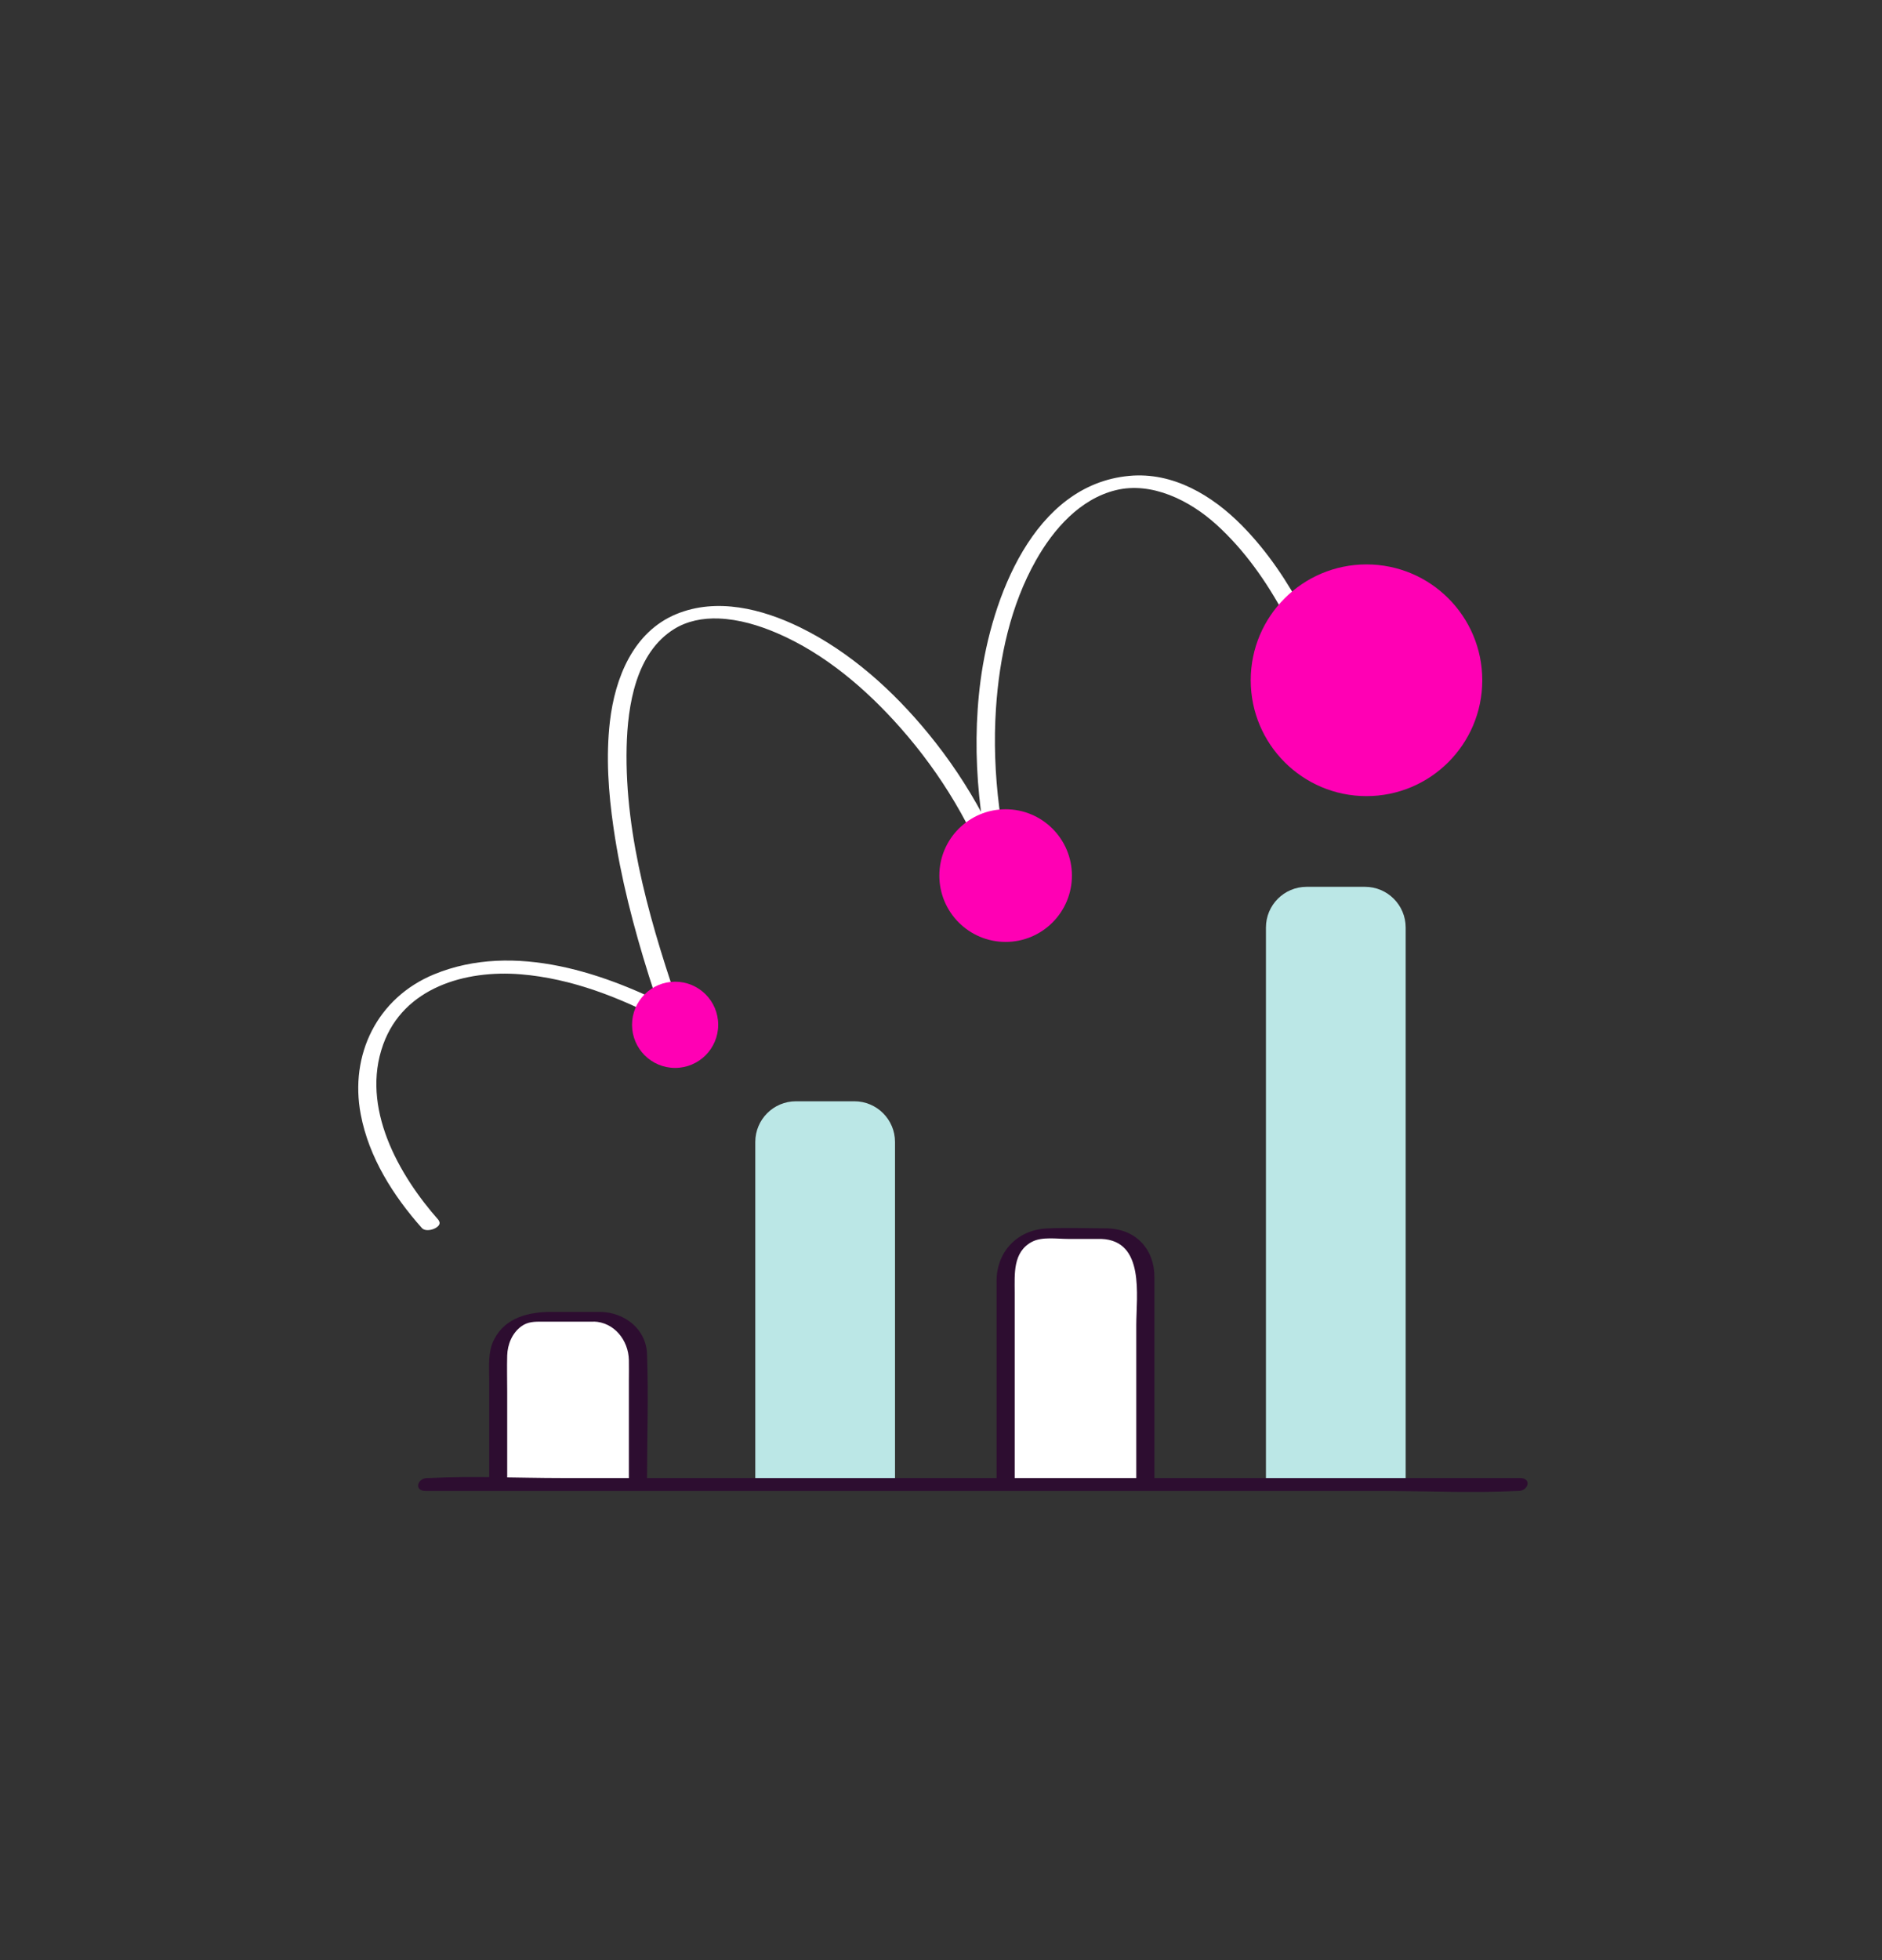 <?xml version="1.0" encoding="utf-8"?>
<svg xmlns="http://www.w3.org/2000/svg" fill="none" height="554" viewBox="0 0 532 554" width="532">
  <rect x="0" y="0" width="532" height="554" fill="#333333" stroke="none"/>
  <path d="M168.858 372.127H152.354C146.007 372.127 140.858 377.278 140.858 383.628V419.542H180.354V383.628C180.354 377.278 175.206 372.127 168.858 372.127Z" fill="white"/>
  <path d="M312.269 348.631H295.765C289.417 348.631 284.269 353.782 284.269 360.132V419.542H323.765V360.132C323.765 353.782 318.616 348.631 312.269 348.631Z" fill="white"/>
  <path d="M169.869 370.762H155.857C149.462 370.762 142.856 372.338 139.682 378.524C137.848 382.075 138.295 386.238 138.295 390.095V420.223C138.295 420.811 139.494 420.905 139.823 420.905H179.32C180.472 420.905 182.893 420.365 182.893 418.859C182.893 406.794 183.34 394.658 182.893 382.616C182.635 375.56 176.569 370.95 169.869 370.762C168.881 370.739 166.977 371.139 166.484 372.126C165.99 373.114 166.93 373.467 167.823 373.49C173.63 373.655 177.651 378.782 177.768 384.356C177.815 386.285 177.768 388.19 177.768 390.119V420.247L181.342 418.201H141.845L143.373 418.883C143.373 410.369 143.373 401.855 143.373 393.341C143.373 389.93 143.279 386.497 143.373 383.086C143.467 379.935 144.76 376.76 147.346 374.855C149.204 373.49 151.131 373.514 153.271 373.514H167.776C168.764 373.514 170.645 373.161 171.162 372.15C171.679 371.138 170.715 370.786 169.822 370.786L169.869 370.762Z" fill="#2D0D30"/>
  <path d="M224.999 311.235H241.503C247.851 311.235 253 316.386 253 322.736V418.507H213.503V322.736C213.503 316.386 218.652 311.235 224.999 311.235Z" fill="#BBE7E6"/>
  <path d="M313.256 347.149C307.496 347.149 301.689 346.891 295.929 347.173C287.513 347.573 281.706 353.805 281.706 362.061C281.706 376.384 281.706 390.731 281.706 405.054C281.706 419.377 281.706 414.909 281.706 419.848C281.706 420.718 282.481 421.024 283.281 421.024H322.778C323.6 421.024 326.328 420.53 326.328 419.236C326.328 399.786 326.328 380.335 326.328 360.885C326.328 353.123 321.179 347.432 313.256 347.173C312.292 347.149 310.294 347.526 309.894 348.584C309.494 349.642 310.247 350.113 311.281 350.136C323.694 350.583 321.202 366.2 321.202 374.502C321.202 382.805 321.202 398.704 321.202 410.816V419.871L324.752 418.084H285.256L286.831 419.26C286.831 408.088 286.831 396.916 286.831 385.745C286.831 374.573 286.831 372.127 286.831 365.33C286.831 360.109 286.243 353.829 291.744 350.936C294.566 349.454 298.844 350.136 301.901 350.136H311.305C312.269 350.136 314.267 349.807 314.666 348.725C315.066 347.643 314.337 347.173 313.279 347.173L313.256 347.149Z" fill="#2D0D30"/>
  <path d="M369.351 250.626H385.855C392.202 250.626 397.351 255.777 397.351 262.127V418.484H357.854V262.127C357.854 255.777 363.003 250.626 369.351 250.626Z" fill="#BBE7E6"/>
  <path d="M120.381 421.376H224.812C254.551 421.376 284.292 421.376 314.008 421.376H391.144C403.58 421.376 416.205 421.987 428.642 421.376C428.806 421.376 428.995 421.376 429.159 421.376C432.051 421.376 433.109 417.707 429.629 417.707H398.926C374.358 417.707 349.766 417.707 325.198 417.707H158.866C146.43 417.707 133.805 417.095 121.368 417.707C121.204 417.707 121.016 417.707 120.851 417.707C117.959 417.707 116.901 421.376 120.381 421.376Z" fill="#2D0D30"/>
  <path d="M124.072 344.915C112.576 331.956 101.902 312.929 108.321 295.172C114.128 279.085 131.548 274.075 147.159 275.345C161.594 276.521 175.441 281.977 188.137 288.728C189.359 289.363 193.426 288.775 192.674 286.634C184.399 262.668 176.546 236.797 177.134 211.137C177.416 199.354 179.72 184.49 190.582 177.763C194.226 175.505 198.646 174.612 203.207 174.8C208.92 175.035 214.468 176.705 219.687 178.939C233.181 184.748 244.89 194.768 254.529 205.681C266.095 218.757 275.241 234.045 281.048 250.532C281.8 252.672 282.482 254.813 283.14 256.976C283.798 259.14 288.876 257.8 288.242 255.612C282.999 237.667 280.295 218.875 281.541 200.177C282.505 185.736 285.679 171.037 292.85 158.336C297.787 149.587 305.263 141.026 315.396 138.533C325.528 136.04 336.319 141.402 343.913 148.317C359.688 162.664 368.81 183.737 375.769 203.446C376.545 205.634 381.623 204.199 380.87 202.082C374.147 183.055 365.471 163.111 351.083 148.529C342.69 140.015 331.594 133.335 319.228 134.488C292.05 136.981 280.248 169.273 277.192 192.251C274.324 213.912 277.028 236.115 283.117 256.976L288.218 255.612C282.999 238.02 274.065 221.509 262.428 207.327C252.507 195.215 240.305 184.208 226.152 177.293C215.455 172.072 202.642 168.826 191.17 173.553C178.968 178.61 173.843 191.616 172.409 203.893C171.257 213.842 171.985 224.002 173.42 233.88C175.465 248.063 179.109 262.01 183.388 275.674C184.681 279.79 186.044 283.906 187.455 287.975L191.992 285.882C171.609 275.039 145.396 266.031 122.732 275.345C106.628 281.977 98.776 298.065 101.973 314.928C104.254 327.064 111.165 337.953 119.253 347.055C120.687 348.678 125.553 346.679 123.955 344.868L124.072 344.915Z" fill="white"/>
  <path d="M386.277 224.99C404.351 224.99 419.003 210.332 419.003 192.251C419.003 174.169 404.351 159.512 386.277 159.512C368.203 159.512 353.551 174.169 353.551 192.251C353.551 210.332 368.203 224.99 386.277 224.99Z" fill="#FF00B4"/>
  <path d="M190.84 301.804C197.566 301.804 203.018 296.35 203.018 289.621C203.018 282.892 197.566 277.438 190.84 277.438C184.115 277.438 178.662 282.892 178.662 289.621C178.662 296.35 184.115 301.804 190.84 301.804Z" fill="#FF00B4"/>
  <path d="M284.268 266.196C294.617 266.196 303.006 257.804 303.006 247.451C303.006 237.099 294.617 228.706 284.268 228.706C273.92 228.706 265.531 237.099 265.531 247.451C265.531 257.804 273.92 266.196 284.268 266.196Z" fill="#FF00B4"/>
</svg>